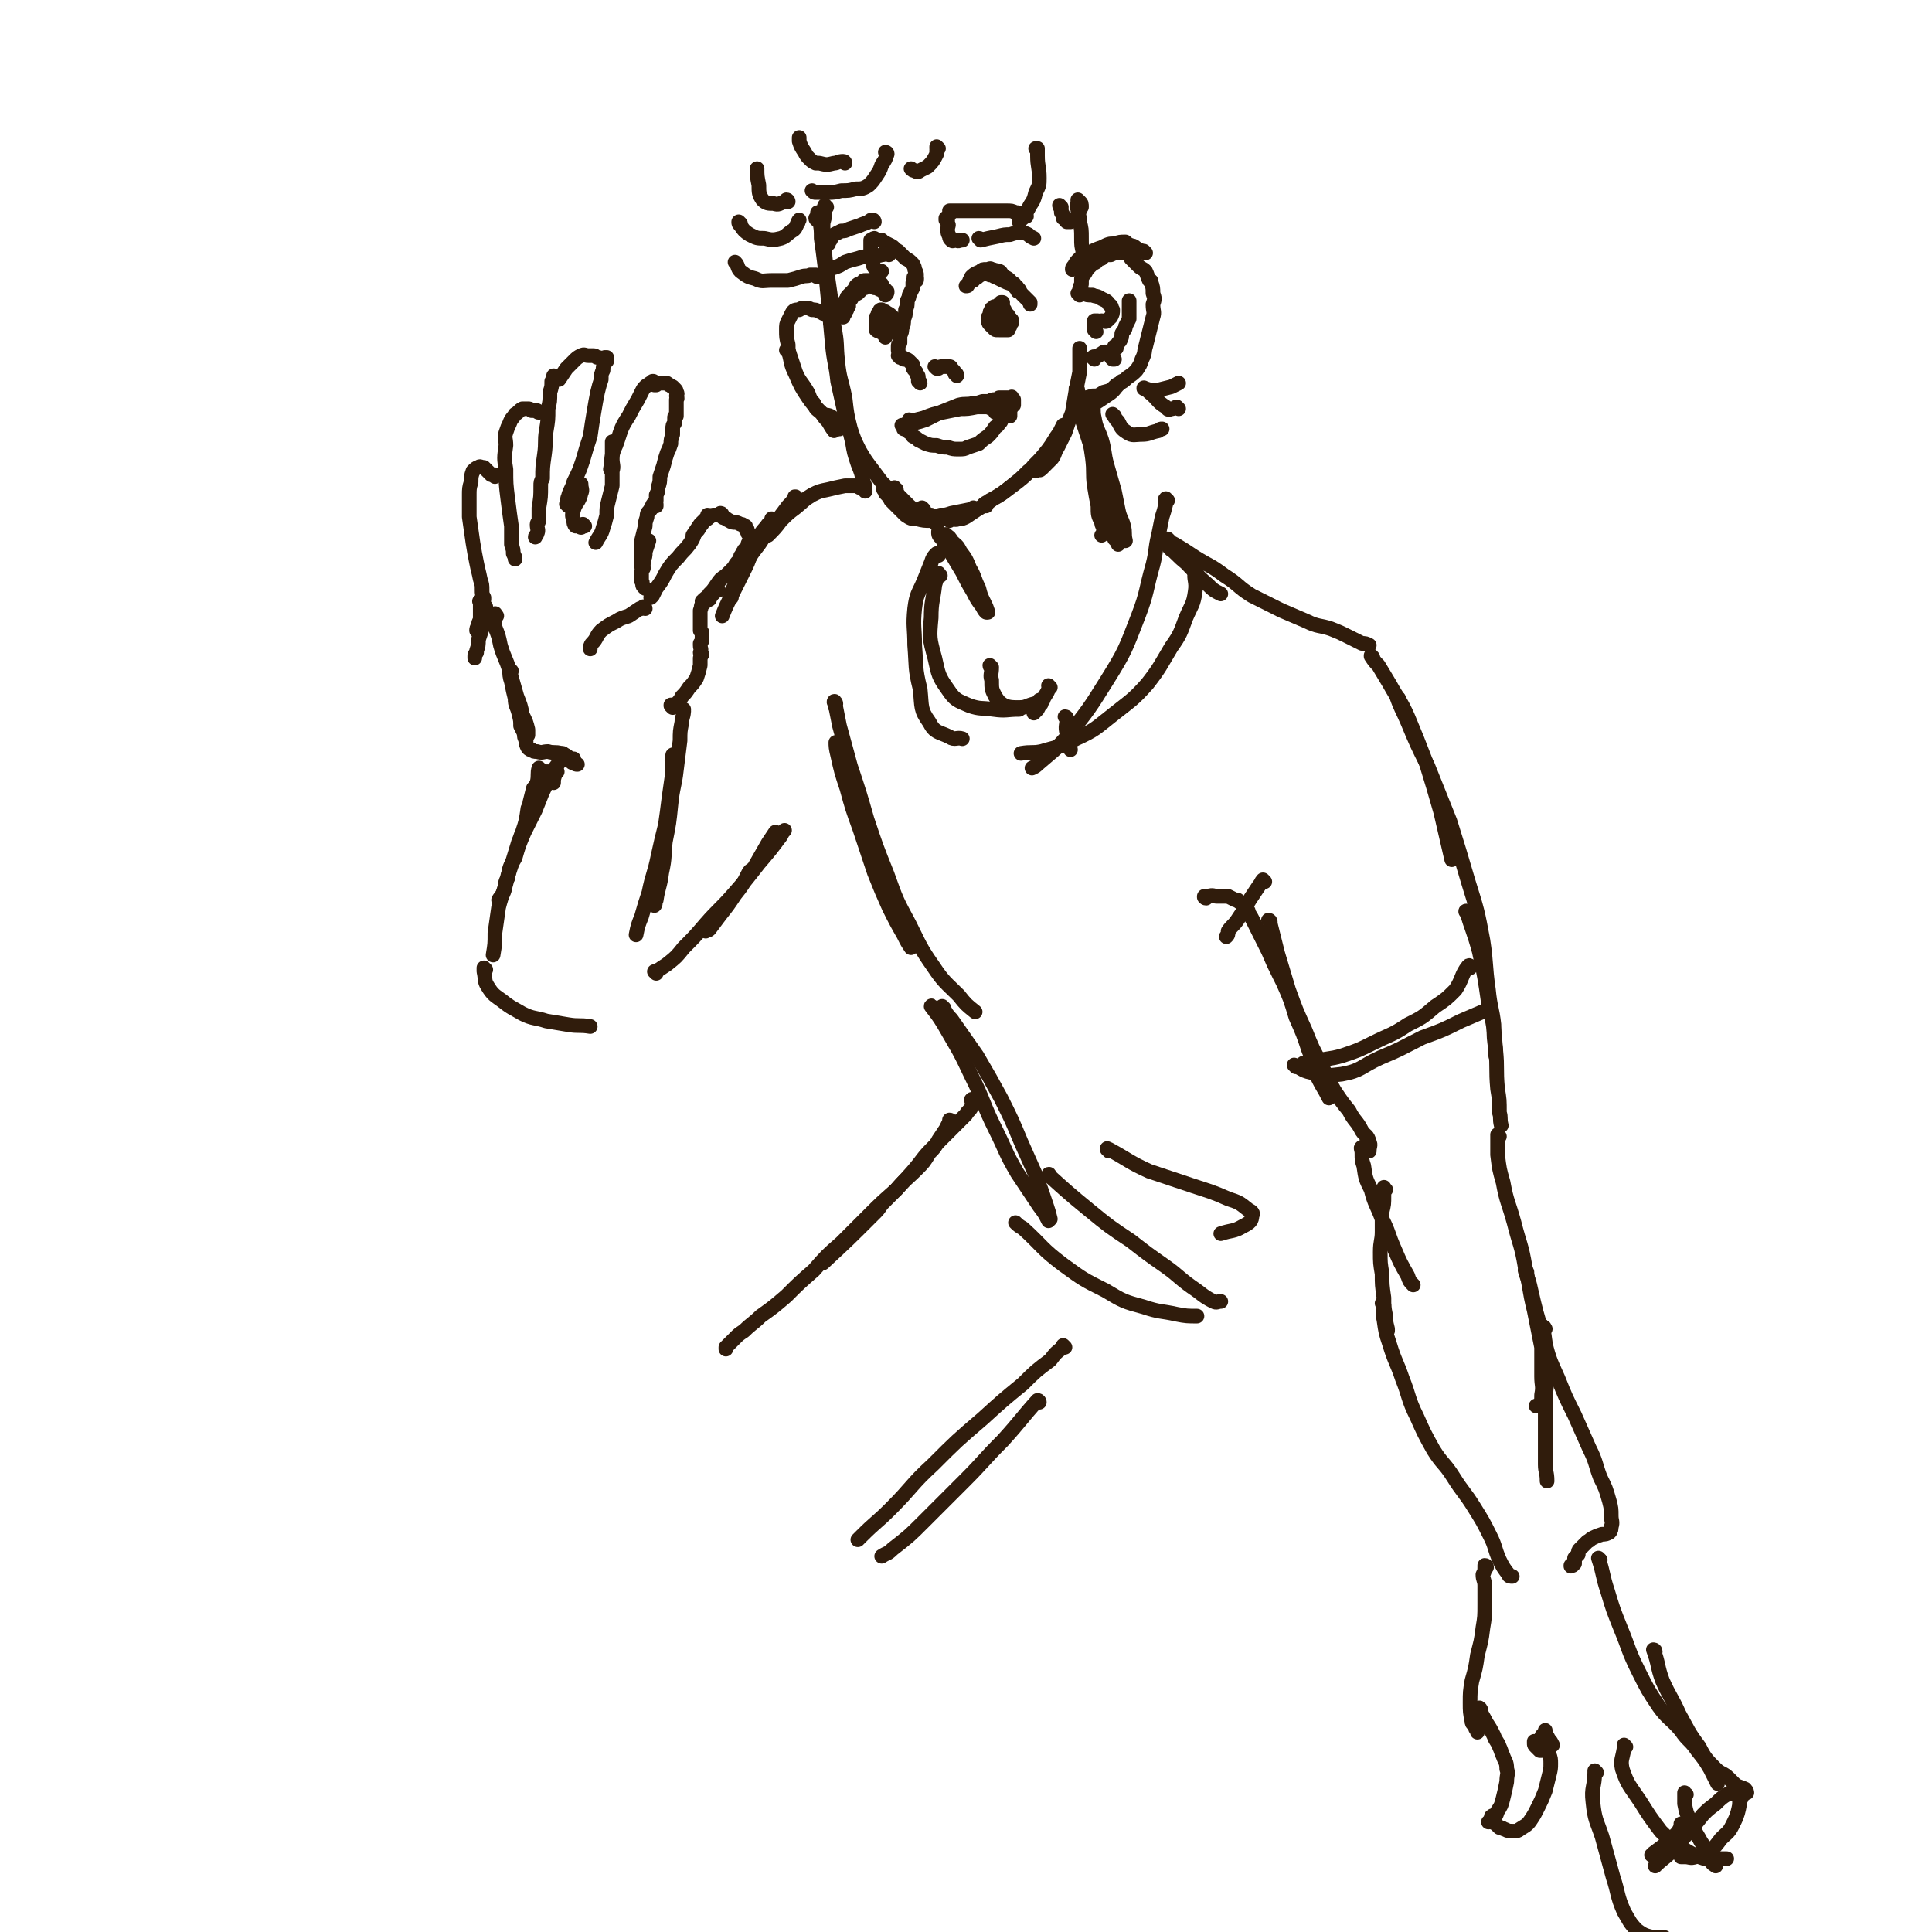 <svg viewBox='0 0 1054 1054' version='1.1' xmlns='http://www.w3.org/2000/svg' xmlns:xlink='http://www.w3.org/1999/xlink'><g fill='none' stroke='rgb(48,28,12)' stroke-width='8' stroke-linecap='round' stroke-linejoin='round'><path d='M446,120c0,0 -1,0 -1,-1 0,0 0,0 0,0 1,-1 1,-1 1,-2 0,0 0,-1 0,-1 0,2 1,2 1,4 1,5 1,5 1,10 1,7 1,7 2,15 1,10 1,10 2,20 1,11 1,11 2,22 1,11 2,11 3,21 2,9 2,9 4,18 2,7 2,7 4,15 1,6 1,6 3,12 2,5 2,5 3,10 1,2 1,2 1,5 0,0 0,0 0,0 '/><path d='M451,113c-1,0 -1,-1 -1,-1 -1,2 0,2 0,4 0,4 -1,4 -1,7 0,6 0,6 1,11 0,6 0,6 1,13 1,7 1,7 2,14 1,9 1,9 2,17 2,10 1,10 2,19 1,10 2,10 4,20 1,9 1,9 3,17 2,6 2,6 5,12 3,5 3,5 6,9 3,4 3,4 6,8 2,2 2,2 4,4 '/><path d='M489,267c0,0 -1,0 -1,-1 0,0 0,1 0,1 1,1 1,1 2,3 2,2 2,2 4,4 3,3 3,3 6,5 3,2 4,2 7,4 2,1 2,1 4,3 '/><path d='M504,278c0,0 -1,-1 -1,-1 0,0 0,1 1,2 1,1 1,1 1,1 2,1 2,1 3,1 2,1 2,1 5,0 3,0 3,0 6,-1 5,-1 5,-1 10,-2 1,0 1,0 2,-1 '/><path d='M483,268c0,-1 -1,-2 -1,-1 0,0 1,1 1,2 2,2 2,2 3,4 2,2 2,2 4,4 2,2 2,2 4,4 3,2 3,2 6,2 4,1 4,1 8,1 4,-1 4,-1 9,-2 2,0 2,0 3,0 '/><path d='M518,284c0,0 -1,-1 -1,-1 0,0 0,0 1,0 0,1 1,0 1,0 2,0 2,1 4,0 2,0 2,0 4,-1 3,-2 3,-2 6,-4 5,-3 5,-3 9,-6 5,-3 5,-3 10,-7 5,-4 5,-4 9,-8 2,-1 2,-2 4,-3 '/><path d='M538,276c0,0 -2,-1 -1,-1 1,-1 2,-1 3,-2 4,-2 4,-2 7,-4 4,-3 4,-3 8,-6 5,-4 5,-4 9,-9 4,-4 4,-4 8,-9 3,-4 3,-5 6,-9 1,-2 1,-2 2,-4 '/><path d='M565,257c0,0 -1,-1 -1,-1 0,0 1,0 1,0 1,0 2,1 3,0 1,-1 1,-1 2,-2 2,-2 2,-2 4,-4 2,-3 1,-3 3,-6 2,-4 2,-4 4,-8 2,-6 2,-6 4,-11 1,-6 1,-6 2,-12 1,-5 1,-5 2,-10 0,-4 0,-4 0,-9 0,-2 0,-2 0,-4 '/><path d='M455,179c0,0 0,0 -1,-1 0,0 1,1 1,1 -1,0 -1,0 -1,-1 0,-1 0,-1 -1,-2 0,-1 0,-1 0,-2 -1,-1 -1,-1 -2,-2 -1,-1 -1,-1 -2,-1 -1,-1 -1,-1 -2,-1 -2,-1 -2,-1 -4,-1 -2,-1 -2,-1 -3,-1 -2,0 -3,0 -4,1 -2,0 -3,0 -4,2 -1,2 -1,2 -2,4 -1,2 -1,2 -1,5 0,4 0,4 1,8 0,1 0,1 0,3 2,6 2,6 4,12 2,5 3,5 6,10 2,3 1,4 4,7 1,3 1,3 4,5 2,2 3,1 5,2 3,2 3,2 5,4 1,1 0,1 0,3 '/><path d='M430,192c0,0 0,-1 -1,-1 0,0 1,0 1,0 2,7 1,7 4,13 3,7 3,7 7,13 4,6 5,5 9,11 3,3 2,3 5,7 '/><path d='M589,161c0,0 0,0 -1,-1 0,0 1,1 1,1 0,0 0,-1 0,-1 0,0 0,0 0,-1 0,0 0,0 0,-1 0,-1 0,-1 1,-3 0,-1 0,-2 0,-3 1,-2 1,-2 2,-3 1,-2 1,-2 2,-3 2,-2 2,-2 4,-3 1,-2 1,-2 3,-2 2,-2 2,-2 5,-2 2,-1 2,-1 4,-1 2,0 3,-1 4,0 2,1 2,1 3,3 2,2 2,2 4,4 2,2 2,1 4,3 1,2 1,3 2,5 1,0 1,0 1,1 1,3 1,3 1,6 1,3 1,3 0,6 0,4 1,4 0,7 -1,4 -1,4 -2,8 -1,4 -1,4 -2,8 -1,3 0,3 -2,7 -1,3 -1,3 -3,6 -2,2 -2,2 -5,4 -2,2 -2,2 -6,4 -3,3 -3,3 -7,4 -3,2 -3,2 -6,2 -3,1 -3,1 -5,1 -1,0 -1,0 -1,0 '/><path d='M589,219c0,0 0,-1 -1,-1 0,0 1,0 1,1 0,0 0,0 0,0 0,0 0,0 1,0 0,0 0,0 1,0 1,1 1,1 3,1 0,0 0,0 1,0 1,0 1,0 1,0 '/><path d='M591,218c0,0 -1,-2 -1,-1 0,0 0,2 1,2 1,1 1,1 3,1 2,0 3,0 5,-1 3,-2 3,-2 6,-4 3,-2 3,-3 5,-5 1,-1 1,-1 2,-2 '/><path d='M625,138c0,0 -1,0 -1,-1 0,0 1,1 1,1 -2,-1 -2,-1 -4,-2 -2,-1 -2,-2 -4,-2 -2,-1 -2,-1 -3,-2 -3,0 -3,0 -6,1 -3,0 -3,0 -7,2 -3,1 -3,1 -7,3 -3,1 -3,1 -5,3 -2,2 -2,2 -3,4 -1,1 -1,1 -1,2 '/><path d='M463,167c-1,0 -1,-1 -1,-1 -1,0 0,0 0,1 0,0 0,0 0,0 -1,0 -1,0 -1,-1 0,0 0,0 0,0 0,-1 0,-1 0,-1 0,-1 0,-1 1,-2 0,-1 0,-1 1,-2 1,-1 1,-1 2,-2 1,-1 1,-1 2,-3 1,-1 1,-1 2,-1 1,-1 1,-1 2,-1 0,-1 0,-1 1,-1 1,0 1,0 2,0 2,0 2,0 3,0 1,0 1,0 2,1 1,0 1,0 2,1 0,1 0,1 1,2 0,0 0,0 1,1 0,0 0,0 0,1 1,0 1,0 1,0 0,0 0,0 0,0 0,0 0,0 -1,0 -1,0 -1,0 -1,0 -1,-1 -1,-1 -2,-1 -2,-1 -2,-1 -3,-1 -1,-1 -1,-1 -2,-1 -2,0 -2,0 -3,0 -2,1 -2,1 -4,2 -1,1 -1,1 -2,2 -1,1 -1,1 -2,2 -1,1 0,1 -1,3 0,0 0,0 -1,1 0,1 0,1 0,3 -1,1 -1,1 -1,2 -1,1 -1,1 -1,2 0,0 0,0 0,0 -1,0 -1,0 -1,-1 0,-1 0,-1 1,-2 0,-1 0,-1 1,-3 1,-1 1,-1 1,-2 2,-1 2,-1 3,-3 1,-1 1,-1 3,-2 1,-1 1,-1 2,-2 1,-1 1,-1 2,-1 1,-1 1,-1 2,-1 1,-1 1,0 2,-1 1,0 1,0 2,0 0,0 0,0 1,1 1,0 0,0 1,1 0,0 0,0 0,0 1,1 1,1 2,1 0,0 0,0 0,0 1,1 1,1 1,1 1,0 1,0 1,0 0,1 0,1 -1,2 '/><path d='M531,153c-1,0 -1,-1 -1,-1 0,0 0,1 0,1 0,0 0,0 0,0 -1,0 -1,0 -1,0 0,0 0,0 0,0 0,0 0,0 0,0 1,-1 1,-2 1,-2 2,-2 3,-2 5,-3 1,-1 1,-1 3,-1 2,0 2,-1 3,0 1,0 1,0 2,1 2,0 2,0 3,1 1,1 1,1 2,2 2,1 2,1 3,2 1,1 0,1 1,2 1,0 1,0 2,1 0,1 1,0 1,1 0,1 0,1 0,1 0,1 0,1 1,1 0,0 0,0 0,0 0,0 0,0 0,0 0,0 0,0 0,-1 -1,-1 -1,-1 -2,-1 -1,-1 -1,-1 -2,-2 -3,-1 -3,-1 -5,-2 -2,-1 -2,-1 -4,-2 -1,0 -1,-1 -3,-1 -2,-1 -2,-1 -5,-1 -1,0 -1,0 -2,0 -1,1 -1,1 -2,2 -1,0 -1,0 -1,1 -1,1 -1,1 -1,1 0,1 0,1 -1,2 0,0 0,0 0,0 0,1 0,1 -1,1 0,0 0,0 0,0 1,-1 1,-1 1,-1 0,0 0,0 0,0 1,-1 1,-1 2,-2 1,-1 1,-1 2,-1 2,-1 1,-1 3,-2 1,-1 1,-1 3,-2 2,0 2,0 3,0 2,0 2,-1 4,0 1,0 1,1 2,2 1,1 1,1 2,2 1,1 2,1 3,2 1,1 1,0 2,2 1,1 1,1 2,2 1,2 1,2 2,3 1,1 1,1 2,2 1,1 1,1 2,2 0,0 0,0 0,1 '/><path d='M478,131c-1,0 -1,0 -1,-1 -1,0 0,1 0,1 -1,0 -1,0 -1,0 -1,0 0,0 -1,0 0,1 0,1 0,1 0,0 0,0 0,1 0,1 0,1 0,2 0,2 0,2 0,3 0,0 0,0 0,0 0,2 0,2 1,4 0,2 0,2 1,4 1,1 1,1 2,2 0,1 1,0 2,0 '/><path d='M482,132c0,0 -1,-1 -1,-1 0,0 0,0 1,1 2,1 2,1 4,2 2,1 2,2 4,3 2,2 2,2 4,4 2,1 2,1 4,3 1,2 1,2 1,3 1,2 1,2 1,3 0,1 0,1 0,3 '/><path d='M500,152c-1,0 -1,-1 -1,-1 -1,0 0,1 0,1 0,1 -1,1 -1,2 0,2 0,2 0,3 -1,2 -1,2 -2,4 0,1 0,1 -1,3 0,3 0,3 -1,5 0,3 0,3 -1,5 0,3 0,3 -1,5 0,2 0,2 -1,4 0,2 0,2 0,4 -1,1 -1,1 -1,2 0,1 0,1 0,1 0,0 0,0 0,1 '/><path d='M491,195c0,0 0,0 -1,-1 0,0 1,1 1,1 0,0 0,0 1,0 1,0 1,0 1,1 2,0 2,0 3,1 1,1 1,1 2,2 0,2 0,2 1,3 1,1 1,1 1,2 1,1 1,1 1,2 0,1 0,1 0,2 0,0 1,0 1,1 '/><path d='M511,201c0,0 -1,-1 -1,-1 0,0 0,0 1,1 0,0 0,0 0,0 0,0 0,0 1,0 1,-1 1,-1 2,-1 1,0 1,0 2,0 1,0 1,0 2,0 1,0 1,1 1,1 1,1 1,1 1,1 1,1 1,1 1,2 1,0 1,0 1,1 '/><path d='M497,230c-1,0 -1,0 -1,-1 0,0 0,1 0,1 4,-1 4,-1 8,-2 5,-2 5,-2 10,-3 5,-1 5,-1 10,-2 4,0 4,0 9,-1 2,0 2,0 5,0 1,0 1,0 3,1 1,0 1,0 2,0 0,1 0,1 0,1 0,0 0,0 0,1 '/><path d='M493,233c0,0 -1,-1 -1,-1 0,0 1,1 1,2 1,0 1,0 2,1 1,1 2,1 3,3 2,1 2,1 3,2 2,1 2,1 4,2 3,1 3,1 6,1 3,1 3,1 6,1 3,1 3,1 6,1 3,0 3,0 5,-1 3,-1 3,-1 6,-2 2,-2 2,-2 5,-4 2,-2 2,-2 4,-5 2,-1 1,-1 3,-3 0,-1 1,-1 1,-2 1,-1 1,-1 2,-2 0,0 0,0 0,-1 1,0 1,0 1,0 0,0 0,0 0,0 1,0 1,0 1,0 0,1 0,1 0,2 '/><path d='M497,232c0,0 -1,0 -1,-1 0,0 1,1 2,0 4,-1 4,-1 7,-2 4,-2 4,-2 8,-4 5,-2 5,-2 10,-4 4,-1 4,0 8,-1 2,0 2,0 5,-1 2,0 2,0 4,0 1,-1 1,-1 3,-1 1,0 1,0 2,-1 1,0 1,0 2,0 1,0 1,0 2,0 1,0 1,0 1,0 1,0 1,0 1,0 1,0 1,-1 1,0 0,0 0,0 0,0 0,1 0,1 0,1 0,0 1,0 1,0 0,0 0,0 0,0 0,1 0,1 0,1 0,0 0,0 0,0 0,0 0,0 0,0 0,1 0,1 0,1 0,0 0,0 0,1 0,0 0,0 -1,0 0,0 0,0 0,0 0,0 0,0 0,0 0,0 0,0 0,0 0,1 0,1 0,1 -1,0 -1,0 -1,0 0,0 0,1 -1,1 0,1 0,1 -1,1 0,1 0,1 -1,2 0,0 0,0 0,1 -1,1 -1,1 -2,2 '/><path d='M597,196c0,0 -1,-1 -1,-1 1,-1 2,0 3,-1 1,0 1,-1 2,-1 1,-1 1,-1 2,-1 1,0 1,0 1,1 1,0 1,1 2,1 0,1 0,1 1,2 0,0 0,0 1,0 '/><path d='M609,190c0,0 -1,-1 -1,-1 0,0 0,0 1,0 0,0 0,0 0,0 1,-2 1,-2 2,-3 1,-2 1,-2 1,-4 1,-2 2,-2 2,-4 1,-2 1,-2 2,-4 0,-2 0,-2 0,-4 0,-2 0,-2 0,-4 0,0 0,0 0,0 0,-1 0,-1 0,-2 0,0 0,0 0,0 '/><path d='M598,181c0,0 0,-1 -1,-1 0,0 0,-1 0,-1 0,-1 0,-1 0,-2 0,-1 0,-1 0,-1 0,0 0,0 0,0 0,-1 0,-1 0,-1 1,0 1,0 2,0 1,0 1,1 2,0 2,0 2,1 3,0 1,-1 1,-1 2,-2 1,-2 1,-2 1,-4 -1,-1 0,-2 -2,-3 -1,-2 -2,-2 -4,-3 -3,-2 -3,-1 -5,-2 -3,0 -3,0 -5,-1 0,0 0,0 -1,0 '/><path d='M484,84c0,0 -1,-1 -1,-1 0,0 1,0 1,1 -1,3 -1,3 -3,6 -1,3 -1,3 -3,6 -2,3 -2,3 -4,5 -3,2 -4,2 -7,2 -4,1 -4,1 -8,1 -4,1 -4,1 -7,1 -4,0 -4,0 -7,0 -1,0 -1,0 -2,-1 '/><path d='M461,89c0,0 0,-1 -1,-1 -3,0 -3,1 -5,1 -4,1 -4,1 -8,0 -1,0 -1,0 -2,0 -2,-1 -2,-1 -3,-2 -2,-2 -2,-2 -3,-4 -2,-3 -2,-3 -3,-6 0,-1 0,-1 0,-2 '/><path d='M512,81c0,0 -1,-1 -1,-1 0,0 0,0 0,1 1,0 1,0 0,1 0,1 0,1 0,2 -2,4 -2,4 -5,7 -2,1 -2,1 -4,2 -1,1 -2,1 -3,0 -1,0 -1,0 -2,-1 0,0 0,0 0,0 '/><path d='M517,120c0,0 -1,-1 -1,-1 0,0 0,0 0,1 0,0 0,0 0,0 0,0 0,0 0,0 1,1 1,1 1,2 1,1 0,1 0,3 0,2 0,2 1,4 0,1 0,1 1,2 1,1 1,0 3,0 1,1 1,0 3,0 '/><path d='M519,116c0,0 -1,-1 -1,-1 0,0 1,0 1,0 3,0 3,0 7,0 3,0 3,0 7,0 5,0 5,0 9,0 4,0 4,0 7,0 3,0 3,0 5,1 2,0 2,0 4,1 1,0 1,0 2,1 '/><path d='M535,131c0,0 0,-1 -1,-1 0,0 1,1 1,1 4,-1 4,-1 9,-2 4,-1 4,-1 7,-1 3,-1 3,-1 6,-1 2,0 2,0 4,1 1,1 1,1 3,2 '/><path d='M477,121c0,0 0,-1 -1,-1 -1,0 -1,0 -2,1 -2,1 -3,1 -5,2 -3,1 -3,1 -6,2 -2,1 -2,1 -4,1 -2,1 -2,1 -4,2 -1,1 -1,1 -2,3 -1,0 -1,1 -1,2 '/><path d='M485,139c0,0 -1,-1 -1,-1 -1,0 -1,1 -3,1 -3,1 -3,0 -6,1 -4,0 -4,0 -7,1 -4,1 -4,1 -7,2 -3,2 -3,2 -6,3 '/><path d='M547,166c0,0 -1,-1 -1,-1 0,0 1,0 1,0 -1,0 -1,0 -1,0 0,1 -1,1 -1,1 0,1 0,1 0,2 0,1 0,1 0,1 0,1 1,1 1,2 0,1 0,1 1,2 0,0 0,0 1,0 0,1 0,1 0,0 0,0 0,0 1,0 0,0 0,0 0,-1 -1,0 0,0 -1,-1 0,-1 0,-1 0,-2 -1,0 -1,0 -2,-1 0,0 0,0 -1,0 -1,0 -1,0 -1,0 0,0 -1,-1 -1,0 0,0 0,0 -1,1 0,1 0,1 0,2 0,2 0,2 0,3 1,1 1,1 2,2 0,1 0,0 1,1 1,1 1,1 2,1 0,0 0,0 1,0 0,0 0,0 0,0 0,0 0,0 0,0 0,0 0,0 0,-1 0,-1 0,-1 0,-2 0,-2 0,-2 -1,-3 0,-1 0,-1 -1,-2 -1,-1 -1,-1 -1,-2 -1,0 -1,0 -2,0 0,-1 -1,-1 -1,0 -1,0 -1,0 -1,1 -1,1 -1,1 -1,3 -1,1 -1,1 -1,2 0,1 0,2 1,3 1,1 1,1 2,2 1,1 1,1 2,1 1,0 1,0 3,0 0,0 0,0 1,0 1,-1 1,-1 1,-2 1,-1 1,-1 1,-2 0,-1 0,-1 0,-2 0,-1 0,-1 0,-2 -1,-1 -1,-1 -2,-2 -1,-1 -1,-1 -2,-2 -1,0 -1,0 -1,0 -1,0 -1,0 -1,0 -1,2 -1,2 -1,3 0,2 0,2 0,3 0,2 0,3 0,4 1,1 1,1 2,2 1,0 1,0 2,0 2,0 2,0 3,0 0,-1 0,-1 1,-2 0,-1 0,-1 1,-2 0,0 0,0 0,-1 0,-1 -1,-1 -1,-1 -2,-1 -2,-1 -4,-2 0,0 0,0 0,0 '/><path d='M482,175c0,0 -1,-1 -1,-1 0,0 1,0 0,1 0,0 0,0 0,1 0,0 0,0 0,0 0,1 0,1 0,1 0,1 0,1 1,1 0,1 0,0 1,0 0,0 0,0 0,0 0,0 0,0 0,0 1,0 0,-1 1,-1 0,-1 0,-1 1,-2 0,-1 0,-1 0,-1 0,-1 0,-1 0,-2 0,0 0,0 -1,0 -1,0 -1,0 -2,0 -1,0 -1,0 -1,0 -1,1 -1,1 -1,2 -1,1 -1,1 -1,2 0,1 0,1 0,2 0,1 0,1 1,1 0,1 0,1 1,1 0,1 0,1 1,1 1,0 1,0 1,-1 1,0 0,0 1,-1 0,-1 1,-1 1,-1 0,-1 0,-1 0,-2 0,-1 0,-1 0,-2 0,-1 0,-1 -1,-2 0,-1 0,-1 -1,-1 -1,-1 -1,-1 -2,-1 0,0 0,0 -1,0 0,0 0,1 -1,1 0,2 0,2 0,3 -1,1 -1,1 -1,2 0,1 0,1 0,2 0,1 0,1 0,2 1,1 1,0 2,1 1,0 1,0 2,0 1,-1 1,-1 2,-1 1,-1 1,0 1,-1 1,0 1,-1 1,-1 0,-1 0,-1 0,-2 0,-1 0,-1 0,-2 0,-1 0,-1 -1,-2 0,0 0,0 0,0 -1,-1 -1,-1 -2,-1 -1,0 -1,0 -2,0 -1,0 -1,0 -1,0 -1,1 -1,1 -1,1 -1,1 -1,1 -1,2 0,2 0,2 0,3 0,0 0,0 0,0 1,2 0,2 1,3 1,1 1,1 3,2 1,0 1,0 1,0 1,0 2,0 2,-1 1,0 1,0 2,-1 0,-1 0,-1 1,-2 0,-1 0,-1 0,-2 0,-1 0,-1 0,-2 -1,-1 -1,-1 -2,-2 -1,-1 -2,-1 -3,-2 -1,0 -1,0 -2,-1 -1,0 -1,0 -1,1 -1,1 0,1 0,3 0,1 -1,1 0,3 0,2 0,2 1,4 0,1 1,1 1,2 1,1 1,1 1,2 '/><path d='M566,82c0,0 -1,-1 -1,-1 0,0 1,0 1,0 0,2 0,2 0,4 0,6 1,6 1,12 0,4 0,4 -2,8 -1,4 -1,4 -3,7 -2,4 -2,3 -4,7 -1,1 -1,1 -2,2 '/><path d='M579,113c0,0 -1,-1 -1,-1 0,0 0,1 1,2 0,1 0,1 0,2 1,1 1,1 1,3 0,0 0,0 1,0 0,1 0,1 1,2 1,0 1,0 2,0 2,-1 2,-1 3,-2 1,-2 1,-2 2,-4 0,-1 0,-1 1,-2 0,0 0,0 0,0 0,-2 0,-2 -1,-3 0,0 0,0 -1,-1 0,0 0,0 0,0 0,0 0,0 0,1 0,2 -1,2 0,4 0,3 1,3 1,7 1,4 1,4 1,9 0,4 0,4 1,8 0,3 0,3 0,6 '/><path d='M517,293c0,-1 -1,-1 -1,-1 0,-1 0,0 0,0 2,1 2,1 3,3 3,3 3,2 5,6 3,4 3,4 5,9 3,5 2,5 5,11 1,4 1,4 3,8 1,2 1,2 2,5 '/><path d='M513,292c0,-1 0,-1 -1,-1 0,-1 0,-1 0,-1 0,0 0,0 0,0 0,2 0,2 2,4 2,4 2,4 5,8 3,5 3,5 6,10 3,6 3,6 6,11 2,4 2,4 5,8 1,2 1,2 2,3 '/><path d='M592,223c0,0 -1,0 -1,-1 0,0 1,1 1,1 -1,0 -1,-1 -1,-1 0,0 0,0 0,0 0,3 0,3 1,5 0,5 1,5 2,10 1,6 1,6 2,13 1,8 0,8 1,15 1,6 1,6 2,11 0,5 0,5 2,9 0,2 1,2 1,4 0,2 0,2 -1,3 '/><path d='M588,213c0,-1 -1,-1 -1,-1 0,0 0,0 0,0 1,2 0,2 1,4 0,5 0,5 1,9 2,6 2,6 4,12 2,6 2,6 4,13 2,7 2,7 4,14 2,7 2,7 3,13 1,5 1,5 3,10 0,4 0,4 1,7 1,1 1,1 2,2 0,1 0,1 0,1 '/><path d='M596,220c0,0 0,-1 -1,-1 0,0 1,0 1,0 1,4 0,5 1,9 1,6 2,6 4,12 2,7 1,7 3,14 2,7 2,7 4,14 1,5 1,5 2,10 1,5 2,5 3,9 1,4 0,4 1,8 '/><path d='M367,386c-1,-1 -1,-1 -1,-1 0,-1 0,0 0,0 2,0 2,0 3,-1 2,-2 2,-2 3,-4 2,-2 2,-2 4,-5 2,-2 2,-2 4,-5 1,-3 1,-3 2,-7 0,-2 0,-2 0,-4 '/><path d='M383,357c-1,0 -1,-1 -1,-1 0,0 0,0 0,0 1,-2 0,-2 0,-4 0,0 0,0 0,-1 1,-1 1,-1 1,-3 0,-1 0,-1 0,-3 0,0 0,0 -1,-1 0,0 0,0 0,-1 0,0 0,0 0,-1 0,-1 0,-1 0,-2 0,-1 0,-1 0,-3 0,0 0,0 0,-1 0,-1 0,-1 0,-2 0,0 0,0 0,-1 1,-2 0,-2 1,-3 2,-2 2,-2 4,-3 1,-2 1,-2 3,-4 1,-1 1,-1 2,-1 '/><path d='M384,329c0,-1 -1,-1 -1,-1 0,0 1,0 1,0 0,0 0,0 0,-1 1,-1 2,-1 3,-3 2,-2 2,-2 4,-5 2,-3 2,-3 5,-5 2,-2 2,-2 4,-4 1,-1 1,-2 2,-3 1,-1 1,-1 2,-2 0,0 0,0 0,-1 0,0 0,0 0,0 0,-1 0,-1 1,-1 0,-1 0,-1 0,-1 0,-1 1,-1 1,-1 0,0 0,0 0,0 0,0 0,0 0,-1 0,0 0,0 0,0 0,0 0,0 0,0 0,0 0,0 0,0 1,0 1,0 1,0 0,-1 0,0 1,-1 0,0 0,0 0,0 0,0 0,0 0,0 0,0 0,0 0,-1 0,0 0,0 0,0 0,-1 0,-1 0,-1 0,-1 1,-1 1,-1 0,-1 0,-1 0,-2 0,-1 0,-1 0,-2 0,-1 -1,-1 -1,-1 0,-2 0,-2 -1,-2 0,-2 0,-2 -1,-2 -1,-1 -1,-1 -2,-1 -2,-1 -2,-1 -3,-1 -1,0 -2,0 -3,-1 -1,0 -1,-1 -2,-1 -1,-1 -1,0 -2,-1 '/><path d='M394,281c0,0 0,-1 -1,-1 0,0 1,0 1,1 -1,0 -1,-1 -2,0 -2,0 -2,0 -3,0 -2,1 -2,1 -3,2 -2,1 -2,1 -4,3 -2,3 -2,3 -4,6 '/><path d='M387,282c0,0 0,-1 -1,-1 0,0 1,1 1,1 -1,1 -1,1 -2,1 -2,2 -1,2 -3,4 -1,2 -1,2 -3,4 -1,3 -1,3 -3,6 -3,4 -3,3 -6,7 -4,4 -4,4 -7,9 -2,4 -2,4 -5,8 -1,2 -1,2 -2,4 -1,1 -1,1 -1,1 '/><path d='M352,332c0,0 0,-1 -1,-1 0,0 0,0 -1,1 -1,0 -1,0 -1,0 -3,2 -3,2 -6,4 -3,1 -4,1 -7,3 -4,2 -4,2 -8,5 -3,3 -2,4 -5,7 -1,1 -1,2 -1,3 '/><path d='M352,321c0,0 -1,-1 -1,-1 0,0 0,0 0,0 0,0 0,0 0,0 -1,-1 0,-2 -1,-3 0,-3 0,-3 0,-5 1,-3 1,-3 1,-6 1,-3 1,-2 1,-5 1,-3 1,-3 2,-6 '/><path d='M351,310c-1,-1 -1,-1 -1,-1 0,-1 0,0 0,0 0,-1 0,-1 0,-2 0,-2 0,-2 0,-5 0,-4 0,-4 0,-7 1,-4 1,-4 2,-8 0,-2 0,-2 1,-5 0,-2 0,-2 2,-4 0,-1 0,-1 1,-2 0,-1 0,-1 1,-1 0,0 0,0 0,0 0,0 0,0 1,1 0,0 0,0 0,0 0,0 -1,-1 -1,-1 0,0 0,0 1,0 0,-1 -1,-1 0,-2 0,-1 0,-1 0,-3 1,-2 1,-2 1,-4 1,-3 1,-3 1,-6 1,-3 1,-3 2,-6 1,-4 1,-4 2,-7 1,-2 1,-2 2,-5 0,-2 0,-2 1,-5 0,-1 0,-1 0,-3 0,-2 0,-2 1,-3 0,-1 0,-1 0,-3 0,-1 0,-1 1,-1 0,-1 0,-1 0,-2 0,0 0,0 0,0 0,-1 0,-1 0,-1 0,0 0,0 0,0 0,-1 0,-1 0,-2 0,-1 0,-1 0,-1 0,-2 0,-2 0,-3 1,-1 0,-1 0,-2 0,-1 1,-1 0,-2 0,-1 0,-1 -1,-2 0,0 0,0 -1,-1 -1,0 -1,-1 -2,-1 -1,-1 -1,-1 -2,-1 -1,0 -1,0 -2,0 -2,0 -2,0 -3,1 -1,0 -1,0 -1,0 '/><path d='M357,209c0,0 -1,-1 -1,-1 0,0 1,0 0,0 0,1 0,1 -1,1 0,0 -1,0 -1,1 -1,0 -1,0 -2,1 -1,1 -1,1 -2,3 -1,2 -1,2 -2,4 -3,5 -3,5 -5,9 -4,6 -4,7 -6,13 -1,3 -1,3 -2,5 -2,6 -1,6 -2,11 '/><path d='M335,242c0,0 -1,-1 -1,-1 0,1 0,2 0,3 0,3 0,3 0,6 0,4 1,4 0,7 0,4 0,4 0,8 -1,4 -1,4 -2,8 -1,4 -1,4 -1,8 -1,4 -1,4 -2,7 -1,4 -2,4 -4,8 0,0 0,0 0,0 '/><path d='M319,287c0,0 0,0 -1,-1 0,0 1,1 0,1 -1,1 -1,1 -2,0 -1,0 -2,0 -2,0 -1,-1 -1,-2 -1,-3 -1,-3 -1,-3 0,-6 1,-4 3,-4 4,-9 1,-2 0,-2 0,-5 '/><path d='M310,276c0,0 -1,-1 -1,-1 0,0 1,1 1,0 0,-1 -1,-2 0,-4 1,-4 2,-4 3,-8 3,-6 3,-6 5,-12 2,-7 2,-7 4,-13 1,-7 1,-7 2,-13 1,-6 1,-6 2,-11 1,-4 1,-4 2,-7 0,-3 0,-3 1,-5 0,-2 0,-2 1,-4 0,-1 0,-1 0,-2 1,0 0,0 0,-1 0,0 1,0 1,0 0,0 0,0 0,0 0,0 0,0 0,1 0,0 0,0 0,1 0,0 0,0 0,0 0,0 0,0 0,0 0,0 0,0 -1,0 0,0 0,0 0,0 0,0 0,-1 -1,-1 -1,0 -1,0 -1,0 -1,-1 -1,-1 -2,-1 -1,0 -1,-1 -2,-1 -1,0 -1,0 -3,0 -2,0 -2,-1 -4,0 -2,1 -2,1 -4,3 -2,2 -2,2 -4,4 -2,3 -2,3 -4,6 '/><path d='M303,206c0,0 -1,-1 -1,-1 0,0 0,0 0,1 0,1 0,1 -1,2 0,3 0,3 -1,6 0,5 0,5 -1,9 0,6 0,6 -1,12 -1,6 0,6 -1,13 -1,7 -1,7 -1,13 -1,2 -1,2 -1,4 0,6 0,6 -1,12 0,3 0,3 0,7 0,1 -1,1 -1,2 0,3 1,3 0,5 0,1 -1,1 -1,2 '/><path d='M294,225c-1,0 -1,-1 -1,-1 -1,0 0,0 0,0 -1,0 -1,0 -1,0 -1,0 -1,0 -2,0 -1,-1 -1,-1 -2,-1 -1,0 -2,0 -3,0 -2,1 -2,2 -4,3 -1,2 -2,2 -3,5 -1,2 -1,2 -2,5 -1,3 0,3 0,7 -1,7 -1,7 0,13 0,8 0,8 1,16 1,8 1,8 2,15 0,5 0,5 0,10 1,3 1,3 1,5 1,2 1,2 1,3 0,0 0,0 0,0 '/><path d='M270,260c0,0 0,-1 -1,-1 0,0 1,0 1,0 0,0 -1,0 -2,0 -1,-1 -1,-1 -2,-2 -1,-1 -1,-1 -2,-2 -2,0 -2,-1 -3,0 -1,0 -2,1 -3,2 -1,3 -1,3 -1,6 -1,3 -1,4 -1,7 0,6 0,6 0,12 1,7 1,7 2,14 1,6 1,6 2,11 1,5 1,4 2,9 1,3 1,3 1,6 0,2 0,2 1,4 0,0 0,0 0,1 '/><path d='M263,329c-1,0 -1,-1 -1,-1 -1,0 0,0 0,1 0,0 0,0 0,0 0,2 0,2 0,3 0,2 0,2 0,3 0,2 0,2 0,3 -1,2 -1,2 -1,3 -1,2 -1,2 -1,3 '/><path d='M265,331c0,0 -1,-1 -1,-1 0,1 0,2 0,4 0,5 -1,5 -1,9 -1,3 -1,3 -2,6 0,3 0,3 -1,6 0,0 0,0 0,1 -1,1 -1,1 -1,2 0,1 0,1 0,1 0,0 0,0 0,0 '/><path d='M271,336c-1,-1 -1,-2 -1,-1 0,2 0,3 0,7 2,5 2,5 3,10 2,7 3,7 5,14 2,7 2,7 4,14 2,5 2,5 3,10 2,4 2,4 3,8 0,1 0,1 0,3 '/><path d='M279,366c0,0 -1,-1 -1,-1 0,3 0,4 1,7 1,5 1,5 2,9 0,4 1,4 2,8 1,4 1,4 1,7 1,2 1,2 2,4 0,2 0,2 1,4 0,2 0,2 1,4 1,1 1,1 2,1 1,1 1,1 3,1 3,1 3,0 6,0 3,1 4,0 7,1 3,1 3,1 5,3 1,0 1,0 2,0 '/><path d='M311,415c0,0 -1,-1 -1,-1 0,1 1,1 2,2 1,0 1,0 1,0 1,1 1,1 2,1 '/><path d='M469,266c0,0 0,-1 -1,-1 0,0 1,0 1,0 -4,0 -4,0 -8,0 -5,1 -5,1 -9,2 -5,1 -5,1 -9,3 -5,3 -4,3 -9,7 -4,3 -4,3 -8,7 -3,4 -3,4 -7,8 '/><path d='M435,272c-1,0 -1,-1 -1,-1 -1,0 0,0 0,0 -2,3 -2,3 -4,5 -3,4 -3,4 -6,8 -4,5 -4,5 -8,10 -3,5 -4,5 -7,10 -3,4 -3,4 -6,9 -2,4 -1,4 -3,8 -1,3 -1,3 -1,5 '/><path d='M422,284c0,0 -1,0 -1,-1 0,0 0,1 0,1 0,1 -1,1 -2,2 -2,3 -3,3 -5,7 -2,4 -2,4 -4,8 -2,6 -2,6 -5,12 -3,6 -3,6 -6,12 -3,6 -3,6 -5,11 '/><path d='M304,421c0,0 -1,-1 -1,-1 -1,0 0,1 0,2 -1,3 -1,3 -1,5 0,0 0,0 0,0 '/><path d='M299,422c0,-1 -1,-1 -1,-1 0,0 0,0 1,0 '/><path d='M308,412c-1,0 -1,-1 -1,-1 0,0 0,0 0,1 -1,2 -1,2 -2,4 -3,4 -3,4 -5,8 -2,4 -2,4 -4,8 -2,5 -2,5 -4,10 -3,6 -3,6 -6,12 -3,7 -3,7 -5,14 -3,5 -3,5 -4,11 -2,3 -1,4 -2,7 -1,3 -2,3 -3,5 '/><path d='M295,420c0,0 -1,-1 -1,-1 -1,3 0,4 -1,8 -1,2 -1,2 -2,3 -1,4 -1,4 -2,8 0,2 0,2 -1,3 -1,7 -1,7 -3,13 -1,2 -1,3 -2,5 -3,10 -3,10 -6,19 -2,9 -3,9 -5,17 -1,7 -1,7 -2,14 0,6 0,6 -1,12 '/><path d='M373,388c0,0 -1,-1 -1,-1 0,0 1,0 1,0 0,4 -1,4 -1,7 -1,5 -1,5 -1,10 -1,8 -1,8 -2,16 -1,9 -2,9 -3,19 -1,10 -1,10 -3,20 -1,8 0,8 -2,17 -1,8 -2,8 -3,15 -1,2 0,2 -1,3 '/><path d='M368,413c0,0 -1,-2 -1,-1 -1,3 0,4 0,9 -1,7 -1,7 -2,14 -1,8 -1,8 -2,15 -2,8 -2,8 -4,17 -2,10 -3,10 -5,20 -2,6 -2,6 -4,13 -2,5 -2,5 -3,10 '/><path d='M265,529c0,0 -1,-1 -1,-1 0,0 0,1 0,2 1,4 0,5 2,8 3,5 4,5 8,8 5,4 6,4 11,7 6,3 7,2 13,4 6,1 6,1 12,2 6,1 6,0 12,1 '/><path d='M358,531c0,0 -1,-1 -1,-1 0,0 0,0 1,0 3,-2 3,-2 6,-4 5,-4 5,-4 9,-9 6,-6 6,-6 12,-13 7,-8 8,-8 15,-16 7,-8 7,-8 14,-17 6,-7 6,-7 12,-15 1,-2 1,-2 2,-3 '/><path d='M385,508c0,0 -1,-1 -1,-1 0,0 1,1 1,1 1,-1 1,0 2,-1 3,-4 3,-4 6,-8 4,-5 4,-5 8,-11 4,-5 4,-5 7,-11 1,-2 1,-2 3,-3 4,-7 4,-7 8,-14 2,-3 2,-3 4,-6 '/><path d='M457,406c-1,0 -1,-1 -1,-1 0,2 0,3 1,7 2,9 2,9 5,18 3,11 3,11 7,22 4,12 4,12 8,24 4,10 4,10 8,19 4,8 4,8 8,15 2,4 2,4 4,7 '/><path d='M456,384c0,-1 -1,-2 -1,-1 0,0 0,0 1,1 0,1 -1,1 0,2 1,5 1,5 2,10 3,11 3,11 6,22 5,15 5,15 9,29 5,15 5,15 11,30 5,14 5,14 12,27 6,12 6,13 13,23 6,9 7,9 14,16 4,5 4,5 9,9 '/><path d='M639,300c0,0 -1,-1 -1,-1 4,3 4,4 9,8 6,6 6,7 12,12 3,3 3,3 7,5 '/><path d='M638,295c0,0 -1,-1 -1,-1 0,0 0,1 1,1 1,1 1,1 3,2 5,3 5,3 11,7 8,5 8,4 16,10 8,5 7,6 15,11 8,4 8,4 16,8 7,3 7,3 14,6 6,3 7,2 13,4 5,2 5,2 9,4 4,2 4,2 8,4 2,0 2,0 4,1 '/><path d='M749,359c0,-1 -1,-1 -1,-1 0,-1 0,0 0,0 0,0 0,0 0,0 2,3 2,3 4,5 3,5 3,5 6,10 5,9 6,9 10,18 5,12 5,12 10,25 4,13 4,13 8,27 3,13 3,13 6,26 '/><path d='M763,381c0,0 -1,-1 -1,-1 2,6 3,7 6,14 5,12 5,12 11,24 6,15 6,15 12,30 5,16 5,16 10,33 5,16 5,16 8,32 2,13 1,13 3,27 1,10 2,10 3,19 0,7 0,7 1,14 0,1 0,1 0,3 '/><path d='M801,498c-1,0 -2,-1 -1,-1 3,10 4,11 7,22 3,14 3,14 5,28 3,13 3,13 4,26 1,10 0,10 1,21 1,6 1,6 1,13 1,3 0,3 1,7 '/><path d='M658,490c-1,0 -1,-1 -1,-1 0,0 0,1 0,0 1,0 1,0 2,0 3,-1 3,0 5,0 3,0 3,0 6,0 2,1 2,1 4,2 2,0 1,0 2,1 '/><path d='M690,481c0,0 -1,-1 -1,-1 -1,1 -1,2 -2,3 -2,3 -2,3 -4,6 -2,3 -2,3 -4,7 -2,3 -2,3 -4,6 -2,3 -3,3 -5,6 0,2 0,2 -1,3 '/><path d='M681,497c0,0 -1,-1 -1,-1 1,2 2,3 4,7 4,8 4,8 8,16 3,7 3,7 6,13 1,2 1,2 2,4 4,9 4,9 7,19 4,9 4,9 7,18 3,7 2,7 5,15 3,6 3,5 6,11 '/><path d='M693,503c0,0 0,-1 -1,-1 0,0 1,1 1,2 2,8 2,8 4,16 3,10 3,10 6,20 4,11 4,11 9,22 4,10 4,10 9,19 3,7 3,7 7,14 4,6 4,6 8,11 3,6 4,5 7,11 2,3 3,2 4,6 1,2 0,2 0,5 0,0 0,0 0,0 '/><path d='M744,627c-1,-1 -1,-2 -1,-1 -1,0 0,1 0,3 0,4 0,4 1,7 1,7 1,7 4,13 2,8 3,8 6,16 4,8 3,8 7,17 3,7 3,7 7,14 1,3 1,3 3,5 '/><path d='M818,620c0,0 -1,-1 -1,-1 0,0 0,0 0,0 0,2 0,2 0,3 0,4 0,4 0,8 1,8 1,8 3,15 2,11 3,11 6,22 3,12 4,12 6,24 3,12 2,12 5,24 2,10 2,10 4,20 0,8 0,8 0,16 0,5 1,5 0,10 0,3 0,3 -1,5 -1,1 -1,1 -2,1 '/><path d='M843,725c0,0 -1,-2 -1,-1 0,4 1,5 1,11 1,7 1,7 1,15 0,8 -1,8 -1,16 0,8 0,8 0,15 0,7 0,7 0,13 0,2 0,2 0,5 0,4 1,4 1,9 '/><path d='M756,649c-1,0 -1,-2 -1,-1 -1,1 0,2 0,4 0,5 0,5 -1,9 0,6 0,6 0,11 0,5 -1,5 -1,11 0,6 0,6 1,12 0,6 0,6 1,13 0,5 0,5 1,10 0,3 0,3 1,7 0,0 0,0 0,1 '/><path d='M755,712c0,0 -1,-1 -1,-1 0,0 1,0 1,1 0,4 -1,4 0,8 1,7 1,7 3,13 3,10 4,10 7,19 4,10 3,11 8,21 4,9 4,9 9,18 5,8 6,7 11,15 5,8 6,8 11,16 5,8 5,8 9,16 3,6 2,6 5,13 2,4 2,4 5,8 0,1 1,1 2,1 '/><path d='M833,694c0,0 -1,-1 -1,-1 1,4 2,5 3,10 3,13 3,13 7,26 3,12 3,12 8,23 4,10 4,10 9,20 4,9 4,9 8,18 4,8 3,8 6,16 3,6 3,6 5,13 1,4 1,4 1,8 0,3 1,3 0,6 0,1 0,2 -1,3 -2,1 -2,1 -4,1 -3,1 -3,1 -5,2 -2,1 -1,1 -3,2 -1,1 -1,1 -2,2 -1,1 -1,1 -2,2 -1,1 -1,1 -1,3 -1,1 -1,1 -2,2 0,1 0,1 0,3 -1,0 -1,0 -1,1 0,0 0,0 -1,0 0,1 0,0 0,0 '/><path d='M811,855c0,0 0,-1 -1,-1 0,0 0,1 0,1 0,2 0,2 -1,4 0,3 1,3 1,6 0,5 0,5 0,10 0,7 0,7 -1,13 -1,8 -1,7 -3,15 -1,7 -1,7 -3,14 -1,6 -1,6 -1,12 0,5 0,5 1,10 0,2 1,1 2,3 0,1 0,1 0,1 1,1 1,1 1,2 '/><path d='M808,933c0,0 -1,-2 -1,-1 1,3 2,4 4,8 2,3 2,3 4,7 1,3 2,3 3,6 1,2 1,3 2,5 1,3 2,3 2,7 1,3 0,3 0,7 -1,5 -1,5 -2,9 -1,4 -1,4 -3,7 -1,3 -1,3 -3,5 0,0 -1,0 -2,1 0,0 0,0 0,0 '/><path d='M815,992c0,-1 -1,-2 -1,-1 -1,0 0,0 0,1 0,0 0,0 0,1 0,1 0,1 2,2 1,1 1,1 2,2 2,0 2,1 3,1 2,1 2,1 5,1 1,0 2,0 3,-1 3,-2 4,-2 6,-5 2,-3 2,-3 4,-7 2,-4 2,-4 4,-9 1,-4 1,-4 2,-8 1,-4 1,-4 1,-7 0,-2 0,-3 -1,-5 -1,-2 -1,-2 -3,-3 -1,-2 -1,-2 -3,-3 -1,0 -1,-1 -2,-1 0,0 0,1 0,1 0,1 0,1 1,2 1,1 1,1 2,2 0,0 0,0 1,0 0,0 0,0 0,-1 0,0 0,0 0,-1 0,0 0,0 -1,-1 0,0 0,0 0,-1 0,0 0,-1 0,-1 0,-1 1,-1 1,-2 0,-1 0,-1 1,-2 0,0 0,0 1,-1 0,0 0,-1 0,-1 0,0 0,0 0,0 0,1 0,1 0,2 1,1 1,1 2,3 1,1 1,1 2,3 '/><path d='M873,851c0,0 -1,-1 -1,-1 0,0 0,0 0,0 3,9 2,9 5,18 3,10 3,10 7,20 5,12 4,12 10,24 5,10 5,10 11,19 5,7 6,6 12,13 4,6 5,5 9,11 4,5 4,5 7,10 2,4 2,4 4,8 '/><path d='M903,901c0,-1 -1,-1 -1,-1 0,0 0,0 0,0 3,8 2,9 5,17 4,9 5,9 9,18 5,9 5,10 11,18 3,6 4,7 9,12 3,3 4,2 7,5 2,2 2,2 4,4 2,1 3,1 5,2 1,1 1,2 1,2 -2,1 -3,0 -5,0 -3,1 -4,0 -6,1 -3,2 -3,2 -6,5 -4,3 -4,3 -7,6 -4,5 -4,5 -8,10 -5,5 -5,5 -9,10 -4,4 -5,4 -9,8 '/><path d='M918,996c0,0 -1,-1 -1,-1 0,0 0,1 0,2 -1,1 -1,2 -2,3 -3,3 -3,3 -5,5 -4,3 -4,3 -8,6 0,1 0,1 -1,1 '/><path d='M920,979c-1,0 -1,-1 -1,-1 0,0 0,1 0,1 0,0 0,0 0,1 0,2 0,2 0,4 1,5 1,5 3,9 2,5 2,5 5,10 2,4 3,4 5,7 1,3 0,3 2,6 0,1 1,1 2,2 0,0 0,0 0,0 '/><path d='M871,967c0,0 -1,-1 -1,-1 0,0 0,0 0,1 0,8 -2,8 -1,16 1,10 2,10 5,19 3,11 3,11 6,22 3,9 2,10 6,19 3,5 3,6 7,10 4,3 5,3 9,4 3,0 3,0 6,0 '/><path d='M887,953c0,0 -1,-1 -1,-1 0,0 0,1 0,2 -1,6 -2,6 -1,11 3,9 4,9 10,18 5,8 5,8 11,16 6,6 6,6 13,10 5,3 5,3 11,5 3,1 4,0 8,0 2,0 2,0 4,0 '/><path d='M950,981c0,0 -1,-1 -1,-1 0,0 0,1 0,2 0,3 0,3 -1,7 -1,3 -1,3 -3,7 -2,4 -3,4 -6,7 -3,4 -3,4 -6,7 -4,2 -4,2 -8,3 -3,1 -3,0 -6,0 -1,0 -1,0 -2,0 '/><path d='M509,550c0,0 -1,-2 -1,-1 3,4 4,5 7,10 8,14 8,13 15,28 7,14 6,15 13,29 6,12 5,12 12,24 6,9 6,9 12,18 3,4 3,4 5,8 '/><path d='M515,550c0,0 -1,-1 -1,-1 2,3 2,4 5,7 7,10 7,10 14,20 7,12 7,12 13,23 6,12 6,12 11,24 4,9 4,9 8,18 3,8 3,8 6,17 1,3 1,3 2,7 '/><path d='M531,601c0,0 -1,-2 -1,-1 0,1 1,2 0,4 -1,2 -2,2 -3,4 -3,3 -3,3 -5,5 -3,3 -3,3 -5,5 -4,4 -4,4 -8,8 -6,6 -5,6 -11,13 -8,9 -8,9 -17,18 -2,3 -2,3 -4,5 -14,14 -14,14 -28,27 '/><path d='M519,612c0,0 0,-1 -1,-1 0,0 1,1 1,1 0,0 -1,0 -1,0 -1,2 -1,2 -2,4 -2,3 -2,3 -4,6 -2,4 -2,4 -5,7 -3,5 -3,5 -7,9 -6,6 -6,5 -11,11 -8,7 -8,7 -15,14 -7,7 -7,7 -15,15 -8,7 -8,7 -15,15 -8,7 -8,7 -15,14 -7,6 -7,6 -14,11 -4,4 -5,4 -9,8 -3,2 -3,2 -5,4 -2,2 -2,2 -3,3 -1,1 -1,1 -2,2 0,1 0,1 0,1 0,0 0,0 0,0 '/><path d='M608,227c0,0 -1,-1 -1,-1 1,1 1,2 3,4 2,4 2,4 5,6 3,2 4,1 8,1 4,0 4,-1 9,-2 1,-1 1,-1 2,-1 '/><path d='M643,223c0,0 -1,-1 -1,-1 -1,0 -1,1 -3,1 -2,1 -2,0 -3,-1 -5,-3 -4,-4 -9,-8 -1,-1 -1,-1 -2,-2 -1,0 -1,-1 -1,0 0,0 0,0 1,0 3,1 3,1 6,1 4,-1 4,-1 8,-2 2,-1 2,-1 4,-2 '/><path d='M446,151c-1,0 -1,-1 -1,-1 -1,0 0,0 0,0 0,0 0,0 0,0 0,0 0,0 0,0 -2,0 -2,0 -3,0 -2,1 -2,0 -5,1 -3,1 -3,1 -7,2 -5,0 -5,0 -9,0 -5,0 -5,1 -9,-1 -4,-1 -4,-1 -8,-4 -2,-2 -1,-3 -3,-5 '/><path d='M404,122c0,0 -1,-1 -1,-1 0,1 0,1 1,2 2,3 2,3 5,5 4,2 4,2 8,2 4,1 5,1 9,0 3,-1 3,-2 6,-4 2,-1 2,-2 3,-4 1,-1 0,-1 1,-2 '/><path d='M430,110c0,0 0,-1 -1,-1 0,0 0,1 -1,1 -3,1 -3,2 -6,1 -3,0 -4,0 -6,-2 -2,-3 -2,-4 -2,-8 -1,-5 -1,-5 -1,-9 '/><path d='M541,364c0,0 -1,0 -1,-1 0,0 1,1 1,1 0,4 -1,4 0,7 0,5 0,5 2,9 2,3 2,3 5,5 3,1 4,1 8,1 4,0 4,-1 8,-2 2,0 2,-1 3,-2 '/><path d='M573,375c0,0 -1,-1 -1,-1 0,0 1,1 0,2 -1,3 -2,3 -3,6 -1,1 -1,1 -1,2 -1,1 -1,1 -2,3 -1,1 -1,1 -2,2 0,0 0,0 0,0 '/><path d='M637,273c-1,0 -1,-1 -1,-1 -1,1 0,2 0,3 -1,4 -1,4 -2,7 -1,5 -1,5 -2,10 -2,8 -1,8 -3,16 -4,14 -3,15 -8,28 -7,18 -7,19 -17,35 -10,16 -10,16 -22,31 -7,8 -8,8 -16,15 -1,1 -1,1 -3,2 '/><path d='M653,313c0,0 -1,-2 -1,-1 -1,4 1,5 0,11 -1,7 -2,7 -5,14 -3,8 -3,9 -8,16 -6,10 -6,11 -13,20 -8,9 -9,9 -19,17 -9,7 -9,8 -20,13 -9,5 -9,4 -19,7 -5,1 -5,0 -11,1 '/><path d='M512,303c0,0 -1,-1 -1,-1 -2,2 -2,2 -3,5 -2,5 -2,5 -4,10 -3,7 -4,7 -5,15 -1,10 0,10 0,20 1,12 0,12 3,24 1,10 0,11 5,18 3,6 5,5 11,8 3,2 4,0 7,1 '/><path d='M513,314c-1,0 -1,-2 -1,-1 -1,2 -1,3 -2,6 -1,9 -2,9 -2,18 -1,11 -1,11 2,22 2,9 2,10 7,17 4,6 5,6 12,9 6,2 6,1 13,2 7,1 7,0 14,0 '/><path d='M582,392c0,0 -1,-1 -1,-1 0,0 1,0 1,1 0,4 -1,4 0,8 0,4 1,4 2,9 '/><path d='M707,582c0,0 -1,-1 -1,-1 3,1 4,3 9,4 8,2 9,2 17,1 11,-2 10,-4 21,-9 12,-5 11,-5 23,-11 11,-4 11,-4 21,-9 7,-3 7,-3 14,-6 '/><path d='M802,528c0,0 0,-2 -1,-1 -4,5 -3,7 -7,13 -5,5 -5,5 -11,9 -7,6 -7,6 -15,10 -9,6 -9,5 -19,10 -8,4 -8,4 -17,7 -7,2 -7,1 -14,3 -4,0 -4,0 -7,1 '/><path d='M573,642c0,-1 -1,-2 -1,-1 10,9 11,10 22,19 11,9 11,9 23,17 9,7 9,7 19,14 7,5 7,6 14,11 6,4 6,5 12,8 2,1 2,0 4,0 '/><path d='M605,628c0,-1 -1,-1 -1,-1 0,-1 0,0 1,0 11,6 11,7 22,12 12,4 12,4 24,8 9,3 10,3 19,7 6,2 6,2 11,6 2,1 3,2 2,3 0,3 -1,4 -5,6 -5,3 -6,2 -12,4 '/><path d='M555,668c0,0 -1,-1 -1,-1 1,1 2,2 4,3 11,10 10,11 22,20 11,8 11,8 23,14 10,6 10,6 21,9 9,3 9,2 18,4 5,1 6,1 11,1 '/><path d='M581,735c0,0 -1,-1 -1,-1 0,0 0,0 0,1 -4,3 -4,3 -7,7 -8,6 -8,6 -15,13 -11,9 -11,9 -22,19 -14,12 -14,12 -27,25 -12,11 -11,12 -23,24 -8,8 -8,7 -16,15 -1,1 -1,1 -2,2 '/><path d='M567,765c0,0 0,-1 -1,-1 -9,10 -9,11 -19,22 -11,11 -10,11 -21,22 -11,11 -11,11 -22,22 -8,8 -8,8 -17,15 -3,3 -3,2 -6,4 '/></g>
</svg>